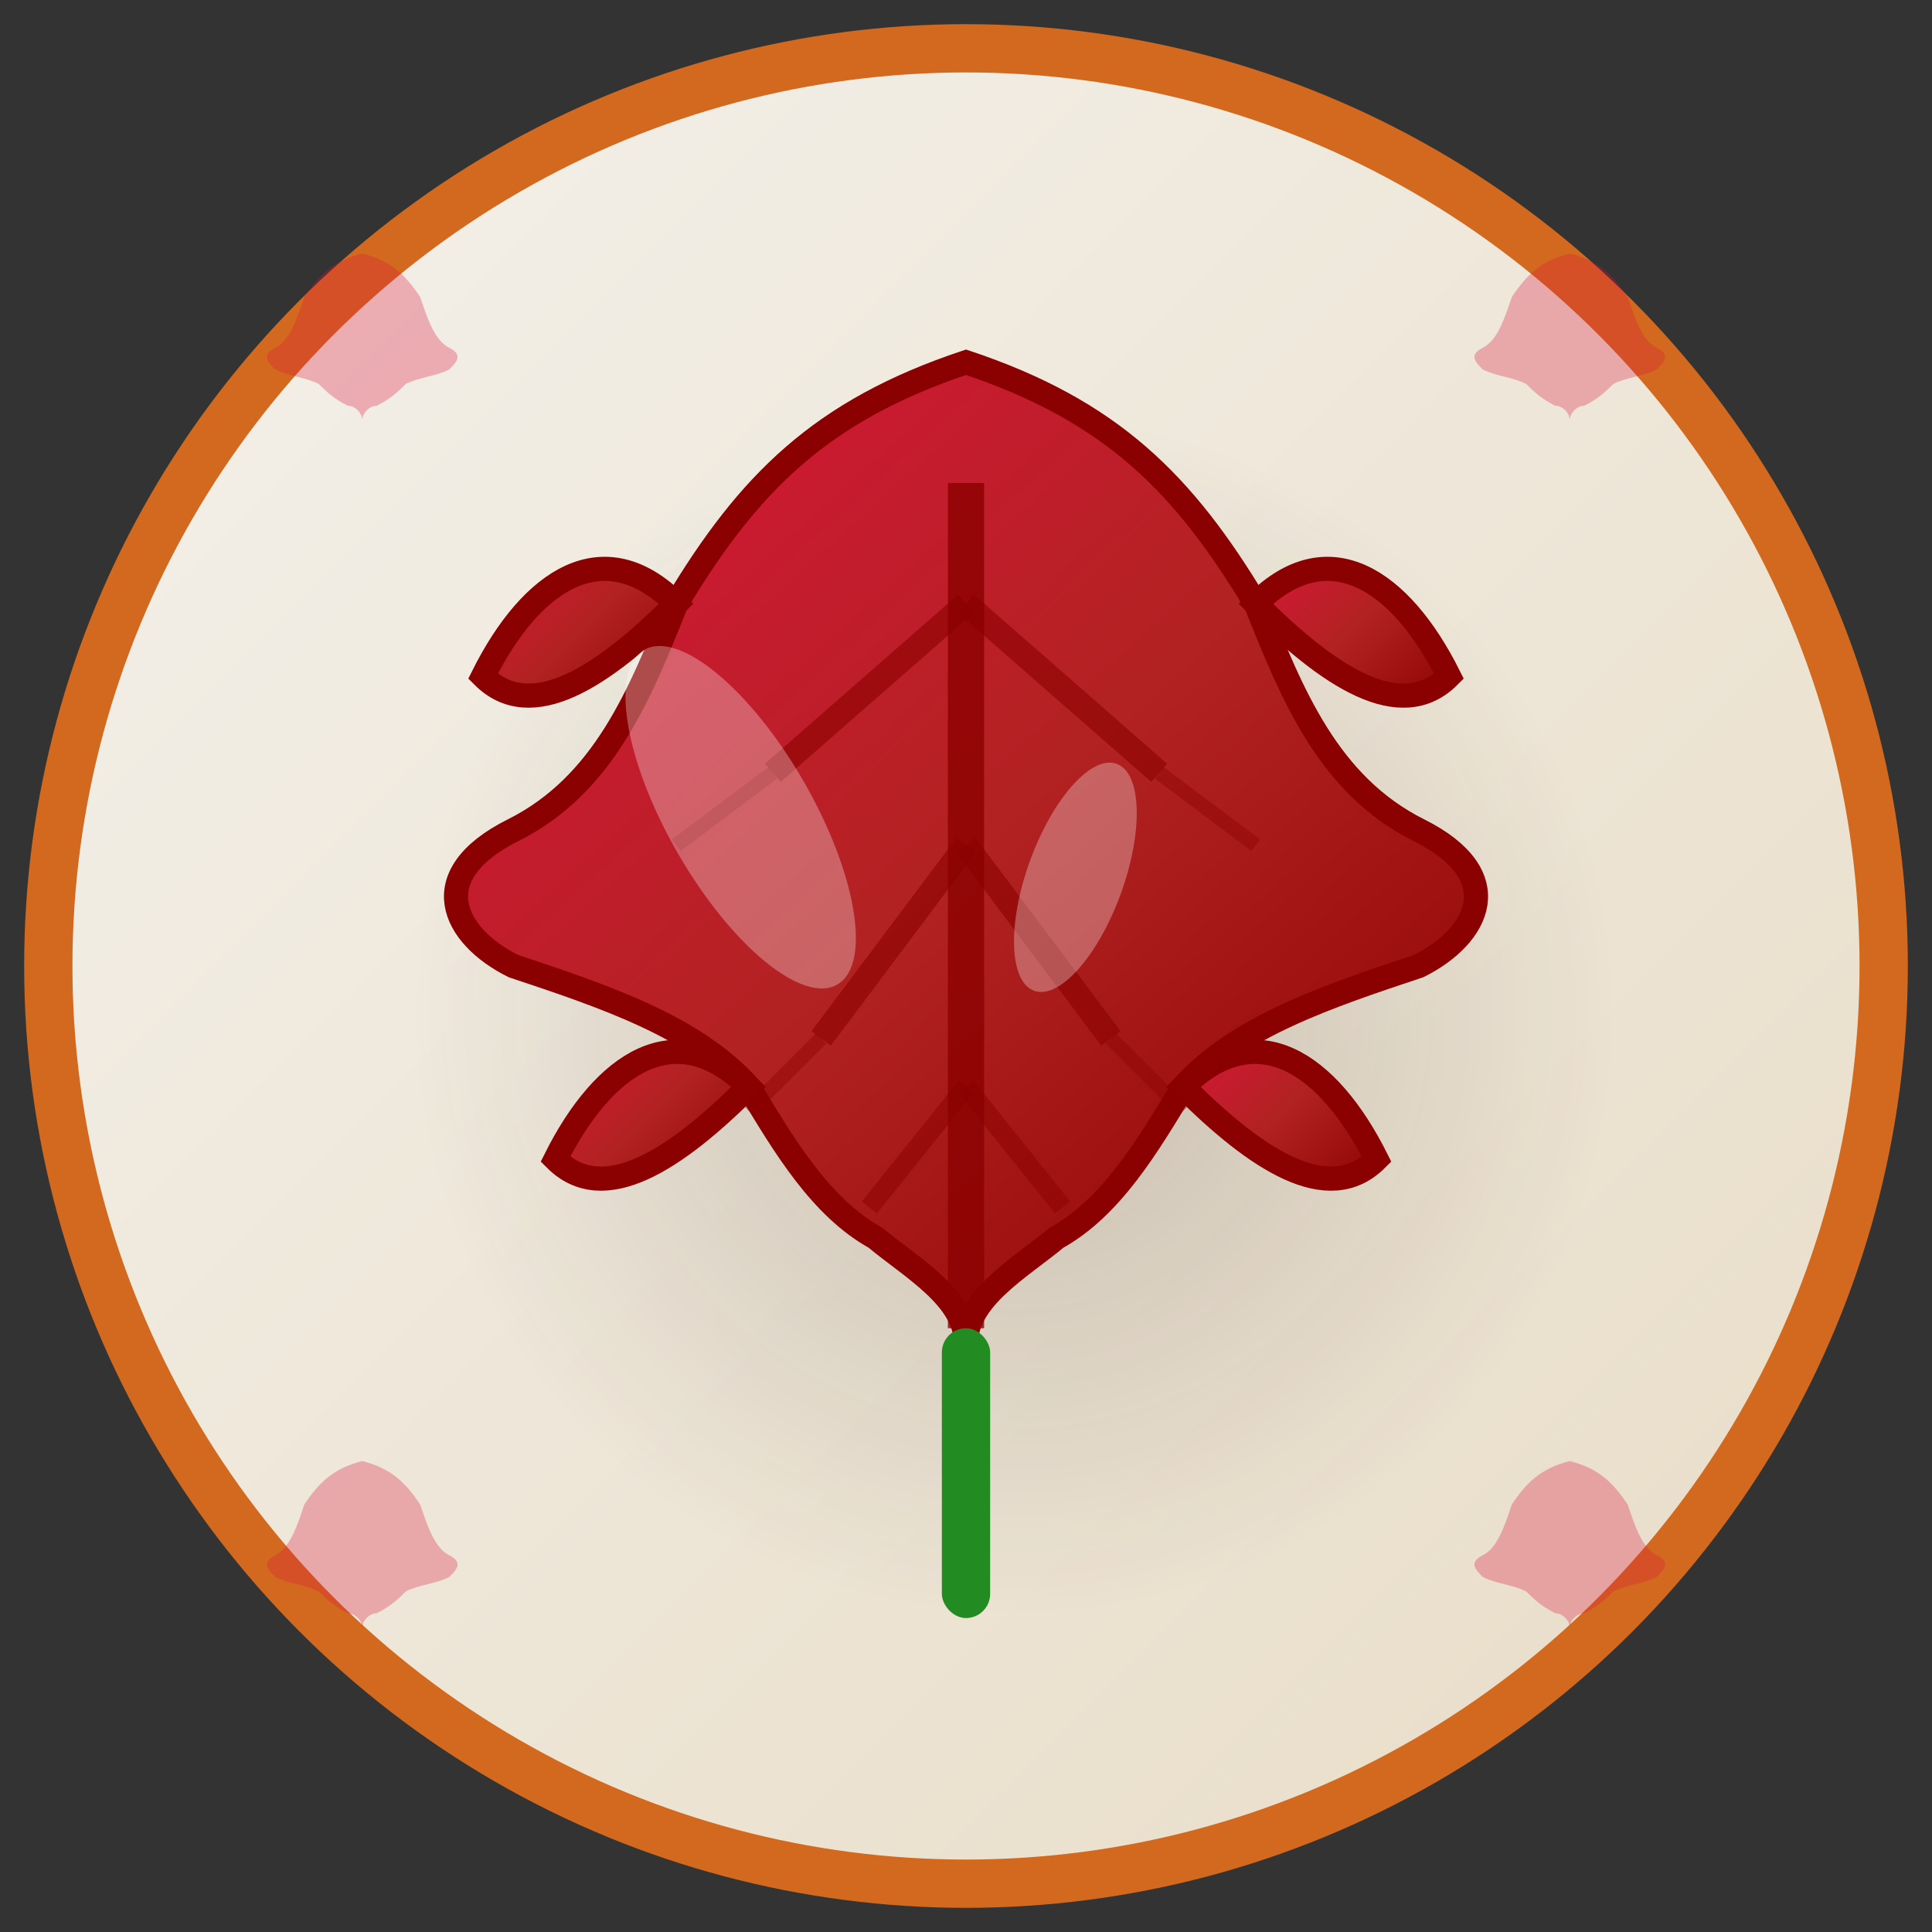 <svg width="80" height="80" viewBox="0 0 80 80" xmlns="http://www.w3.org/2000/svg">
  <rect x="0" y="0" width="80" height="80" fill="#333333" stroke="none"/>
  <defs>
    <linearGradient id="leafGradient" x1="0%" y1="0%" x2="100%" y2="100%">
      <stop offset="0%" style="stop-color:#dc143c;stop-opacity:1" />
      <stop offset="50%" style="stop-color:#b22222;stop-opacity:1" />
      <stop offset="100%" style="stop-color:#8b0000;stop-opacity:1" />
    </linearGradient>
    <linearGradient id="backgroundGradient" x1="0%" y1="0%" x2="100%" y2="100%">
      <stop offset="0%" style="stop-color:#f4f1eb;stop-opacity:1" />
      <stop offset="100%" style="stop-color:#e8dcc6;stop-opacity:1" />
    </linearGradient>
    <radialGradient id="shadowGradient" cx="50%" cy="50%" r="50%">
      <stop offset="0%" style="stop-color:#2c1810;stop-opacity:0.2" />
      <stop offset="100%" style="stop-color:#2c1810;stop-opacity:0" />
    </radialGradient>
  </defs>
  
  <!-- Background circle -->
  <circle cx="40" cy="40" r="38" fill="url(#backgroundGradient)" stroke="#d2691e" stroke-width="2"/>
  
  <!-- Shadow -->
  <ellipse cx="42" cy="42" rx="25" ry="25" fill="url(#shadowGradient)"/>
  
  <!-- Main maple leaf -->
  <g transform="translate(40,40)">
    <!-- Central leaf body -->
    <path d="M0,-25 
             C-6,-23 -9,-20 -12,-15
             C-13.5,-11.25 -15,-7.5 -18.75,-5.625
             C-22.5,-3.75 -21.25,-1.25 -18.75,0
             C-15,1.25 -11.25,2.5 -9,5
             C-7.5,7.5 -6,10 -3.75,11.25
             C-2.25,12.5 0,13.75 0,15.625
             C0,13.75 2.25,12.5 3.75,11.25
             C6,10 7.5,7.5 9,5
             C11.25,2.5 15,1.25 18.75,0
             C21.25,-1.25 22.5,-3.75 18.75,-5.625
             C15,-7.5 13.5,-11.25 12,-15
             C9,-20 6,-23 0,-25 Z" 
          fill="url(#leafGradient)" 
          stroke="#8b0000" 
          stroke-width="1"/>
    
    <!-- Upper side lobes -->
    <path d="M-12,-15 C-15,-18 -18,-16 -20,-12 C-18,-10 -15,-12 -12,-15 Z" 
          fill="url(#leafGradient)" 
          stroke="#8b0000" 
          stroke-width="1"/>
    
    <path d="M12,-15 C15,-18 18,-16 20,-12 C18,-10 15,-12 12,-15 Z" 
          fill="url(#leafGradient)" 
          stroke="#8b0000" 
          stroke-width="1"/>
    
    <!-- Lower side lobes -->
    <path d="M-9,5 C-12,2 -15,4 -17,8 C-15,10 -12,8 -9,5 Z" 
          fill="url(#leafGradient)" 
          stroke="#8b0000" 
          stroke-width="1"/>
    
    <path d="M9,5 C12,2 15,4 17,8 C15,10 12,8 9,5 Z" 
          fill="url(#leafGradient)" 
          stroke="#8b0000" 
          stroke-width="1"/>
    
    <!-- Central vein -->
    <line x1="0" y1="-20" x2="0" y2="15" stroke="#8b0000" stroke-width="1.5" opacity="0.8"/>
    
    <!-- Side veins -->
    <path d="M0,-15 L-8,-8" stroke="#8b0000" stroke-width="1" opacity="0.6"/>
    <path d="M0,-15 L8,-8" stroke="#8b0000" stroke-width="1" opacity="0.6"/>
    <path d="M0,-5 L-6,3" stroke="#8b0000" stroke-width="1" opacity="0.6"/>
    <path d="M0,-5 L6,3" stroke="#8b0000" stroke-width="1" opacity="0.6"/>
    <path d="M0,5 L-4,10" stroke="#8b0000" stroke-width="0.8" opacity="0.5"/>
    <path d="M0,5 L4,10" stroke="#8b0000" stroke-width="0.8" opacity="0.5"/>
    
    <!-- Detailed vein pattern -->
    <path d="M-8,-8 L-12,-5" stroke="#8b0000" stroke-width="0.6" opacity="0.4"/>
    <path d="M8,-8 L12,-5" stroke="#8b0000" stroke-width="0.6" opacity="0.4"/>
    <path d="M-6,3 L-9,6" stroke="#8b0000" stroke-width="0.6" opacity="0.4"/>
    <path d="M6,3 L9,6" stroke="#8b0000" stroke-width="0.6" opacity="0.4"/>
  </g>
  
  <!-- Stem -->
  <rect x="39" y="55" width="2" height="12" fill="#228b22" rx="1"/>
  
  <!-- Highlight on leaf for dimension -->
  <g transform="translate(40,40)" opacity="0.3">
    <ellipse cx="-5" cy="-10" rx="3" ry="8" fill="#ffffff" transform="rotate(-30)"/>
    <ellipse cx="3" cy="-5" rx="2" ry="5" fill="#ffffff" transform="rotate(20)"/>
  </g>
  
  <!-- Small decorative elements -->
  <g opacity="0.6">
    <!-- Small maple leaves in corners -->
    <g transform="translate(15,15) scale(0.3)">
      <path d="M0,-15 C-4,-14 -6,-12 -8,-9 C-9,-6 -10,-3 -12,-2 C-14,-1 -13,0 -12,1 C-10,2 -8,2 -6,3 C-5,4 -4,5 -2,6 C-1,6 0,7 0,8 C0,7 1,6 2,6 C4,5 5,4 6,3 C8,2 10,2 12,1 C13,0 14,-1 12,-2 C10,-3 9,-6 8,-9 C6,-12 4,-14 0,-15 Z" 
            fill="#dc143c" opacity="0.5"/>
    </g>
    
    <g transform="translate(65,15) scale(0.3)">
      <path d="M0,-15 C-4,-14 -6,-12 -8,-9 C-9,-6 -10,-3 -12,-2 C-14,-1 -13,0 -12,1 C-10,2 -8,2 -6,3 C-5,4 -4,5 -2,6 C-1,6 0,7 0,8 C0,7 1,6 2,6 C4,5 5,4 6,3 C8,2 10,2 12,1 C13,0 14,-1 12,-2 C10,-3 9,-6 8,-9 C6,-12 4,-14 0,-15 Z" 
            fill="#dc143c" opacity="0.5"/>
    </g>
    
    <g transform="translate(15,65) scale(0.3)">
      <path d="M0,-15 C-4,-14 -6,-12 -8,-9 C-9,-6 -10,-3 -12,-2 C-14,-1 -13,0 -12,1 C-10,2 -8,2 -6,3 C-5,4 -4,5 -2,6 C-1,6 0,7 0,8 C0,7 1,6 2,6 C4,5 5,4 6,3 C8,2 10,2 12,1 C13,0 14,-1 12,-2 C10,-3 9,-6 8,-9 C6,-12 4,-14 0,-15 Z" 
            fill="#dc143c" opacity="0.5"/>
    </g>
    
    <g transform="translate(65,65) scale(0.3)">
      <path d="M0,-15 C-4,-14 -6,-12 -8,-9 C-9,-6 -10,-3 -12,-2 C-14,-1 -13,0 -12,1 C-10,2 -8,2 -6,3 C-5,4 -4,5 -2,6 C-1,6 0,7 0,8 C0,7 1,6 2,6 C4,5 5,4 6,3 C8,2 10,2 12,1 C13,0 14,-1 12,-2 C10,-3 9,-6 8,-9 C6,-12 4,-14 0,-15 Z" 
            fill="#dc143c" opacity="0.5"/>
    </g>
  </g>
</svg>
